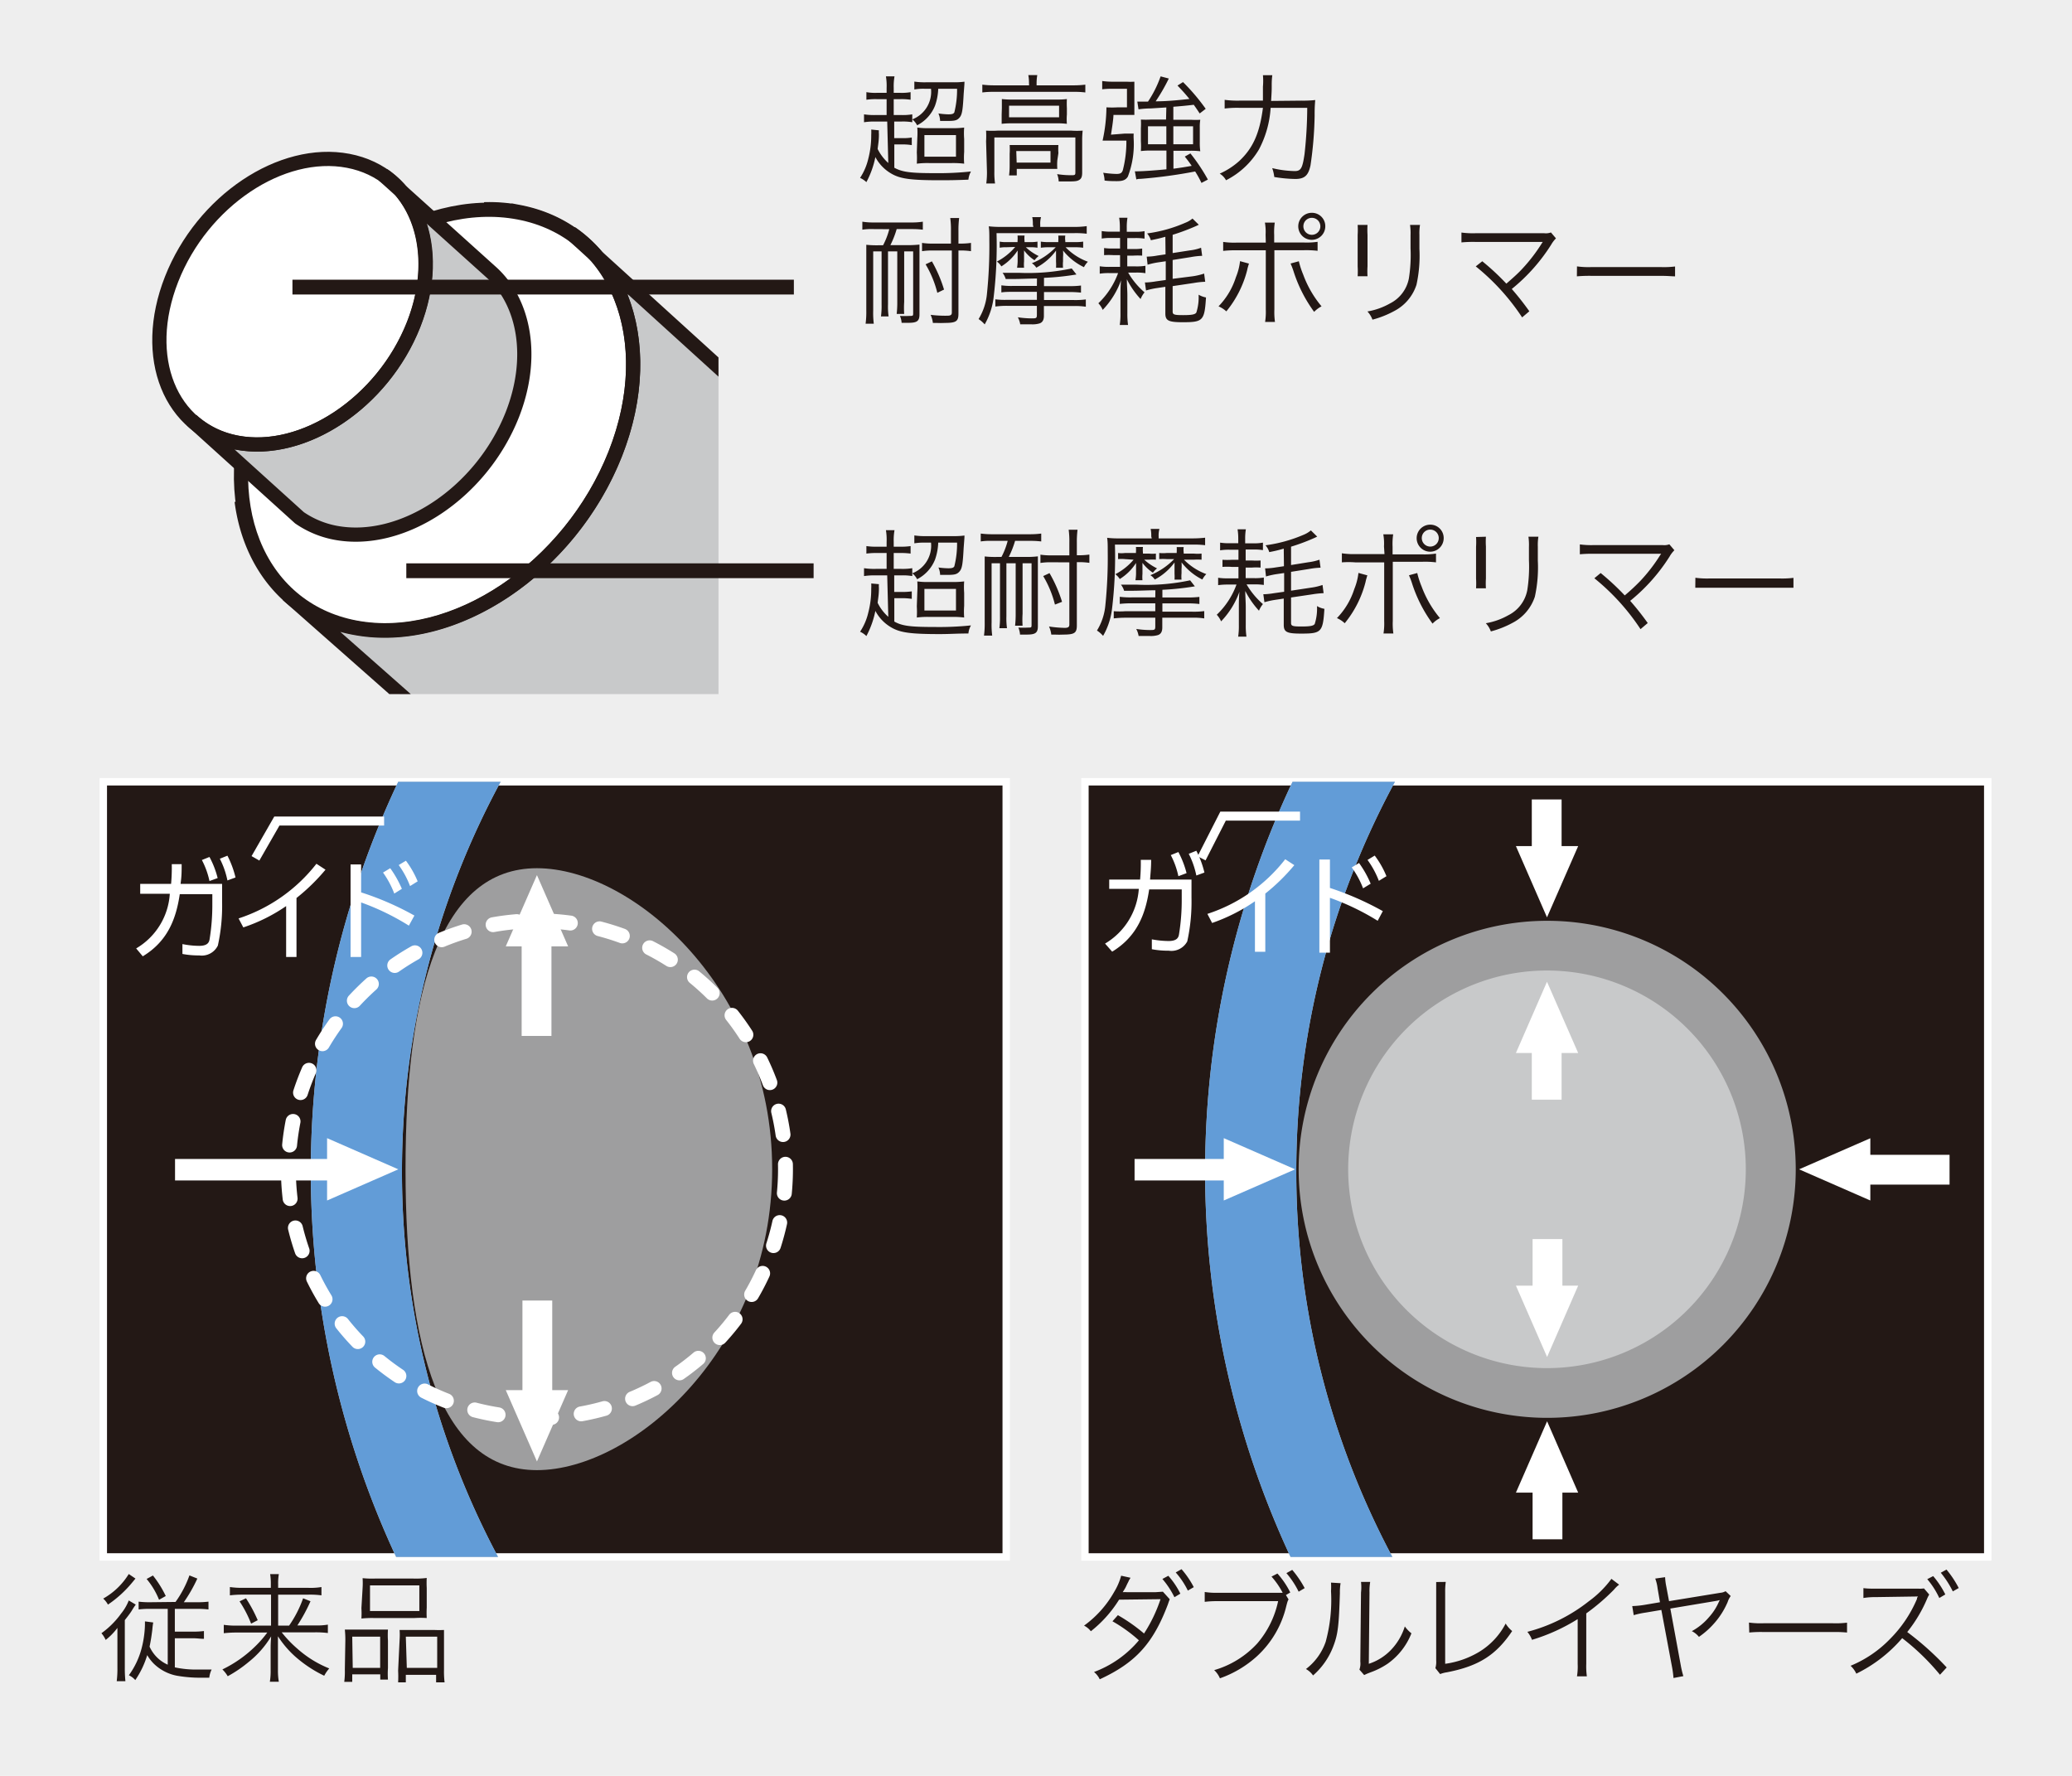 <svg xmlns="http://www.w3.org/2000/svg" viewBox="0 0 210 180"><defs><clipPath id="clip-path"><path fill="none" d="M-23.72 12h96.54v58.35h-96.54z"/></clipPath><style>.cls-11,.cls-13,.cls-6{fill:none}.cls-3,.cls-4{fill:#231815}.cls-11,.cls-3,.cls-6{stroke:#fff}.cls-3,.cls-6{stroke-miterlimit:2}.cls-3{stroke-width:.75px}.cls-5{fill:#9e9e9f}.cls-6{stroke-width:3.02px}.cls-14,.cls-7{fill:#fff}.cls-8{fill:#c8c9ca}.cls-9{fill:#629cd7}.cls-11{stroke-width:.91px}.cls-13,.cls-14{stroke:#231815;stroke-width:1.44px}</style></defs><g id="イメージ"><path fill="#eee" d="M0 0h210v180H0z"/><path class="cls-3" d="M10.47 79.24h91.51v78.57H10.47z"/><path class="cls-4" d="M11.9 166.4V165a6.28 6.28 0 01-1.19 1.22 2.8 2.8 0 00-.43-.68 8.68 8.68 0 002-2 4.88 4.88 0 00.77-1.32l.71.42a6.79 6.79 0 00-.42.64c-.16.25-.35.5-.69.93V169a13 13 0 00.06 1.4h-.88a10.35 10.35 0 00.07-1.39zm1.83-6.4l-.28.34a11.64 11.64 0 01-2.51 2.3 2.24 2.24 0 00-.48-.61 7.15 7.15 0 002.59-2.49zm4.06 2.37a10.74 10.74 0 001.41-2.69l.8.32a15.5 15.5 0 01-1.37 2.4H20a9.06 9.06 0 001.13-.06v.79a10.39 10.39 0 00-1.15-.06h-2.26v2.31h1.86a8.71 8.71 0 001.09-.06v.79c-.35 0-.69-.06-1.11-.06h-1.84V169a10.1 10.1 0 002.36.22h1.37a2.47 2.47 0 00-.24.83h-.81a13.94 13.94 0 01-2.46-.2 4.59 4.59 0 01-2.33-1.2 4.28 4.28 0 01-.69-.89 9 9 0 01-1.21 2.53 1.93 1.93 0 00-.65-.49 8.12 8.12 0 001.3-2.76 10.43 10.43 0 00.33-2.34v-.36l.84.11a6.87 6.87 0 00-.09.71c-.08.65-.15 1.11-.28 1.74a3.63 3.63 0 001.84 1.83v-5.66h-1.8a9.64 9.64 0 00-1.15.06v-.79a8.89 8.89 0 001.12.06zm-2.29-2.68a10.78 10.78 0 011.3 2.08l-.68.38a7.8 7.8 0 00-1.26-2.11zm13.8 5.08a11.59 11.59 0 001.42-2.77l.75.3a17.48 17.48 0 01-1.33 2.45h1.77a6.54 6.54 0 001.32-.08v.85a9.83 9.83 0 00-1.34-.07h-3.34a11.83 11.83 0 001.59 1.66 11 11 0 003.23 2 3.72 3.72 0 00-.51.74 12.69 12.69 0 01-3-2 10 10 0 01-1.69-2v3.44a6.47 6.47 0 00.09 1.17h-.91a6.64 6.64 0 00.08-1.17v-2.15c0-.35 0-.56.05-1.28a9.71 9.71 0 01-2.26 2.58 13 13 0 01-2.14 1.46 3.29 3.29 0 00-.54-.69 12.52 12.52 0 003.33-2.34 10.83 10.83 0 001.22-1.4H24a11.67 11.67 0 00-1.32.07v-.85a8.35 8.35 0 001.31.08h3.48v-3.14h-2.89a10.52 10.52 0 00-1.28.07v-.84a8.6 8.6 0 001.31.08h2.84v-.39a6 6 0 00-.07-1h.88a5.28 5.28 0 00-.07 1v.39h3.06a6.79 6.79 0 001.33-.08v.84a9.11 9.11 0 00-1.3-.07h-3.09v3.14zM24.93 162a14.75 14.75 0 011.19 2.22l-.67.35a11.74 11.74 0 00-1.17-2.26zM35 166.33a10 10 0 00-.05-1.16h4.37a8.68 8.68 0 000 1.13v2.77a8.45 8.45 0 000 1.17h-.78v-.53H35.7v.76h-.81a7.87 7.87 0 00.06-1.25zm.75 2.72h2.78v-3.16H35.7zm1-8.09a7.56 7.56 0 000-1A9.55 9.55 0 0038 160h3.9a8.8 8.8 0 001.35-.06 9 9 0 000 1v2a9.75 9.75 0 000 1.06 10.3 10.3 0 00-1.25 0h-4.1a10.59 10.59 0 00-1.27.05 8.4 8.4 0 000-1.05zm.75 2.33h5v-2.6h-5zm3 2.92a6.76 6.76 0 000-1H44a9.54 9.54 0 001 0v4.06a8.81 8.81 0 00.06 1.25h-.86v-.76h-3.07v.76h-.78a11.19 11.19 0 000-1.18zm.73 2.84h3.08v-3.16h-3.18z"/><path class="cls-5" d="M78.26 118.52c0 18.17-14.09 30.49-23.84 30.49S41.1 136.69 41.1 118.52 44.66 88 54.42 88s23.84 12.32 23.84 30.48"/><path class="cls-6" d="M54.38 105V93.77"/><path class="cls-7" d="M51.26 95.92l3.16-7.22 3.16 7.22h-6.32z"/><path class="cls-6" d="M54.46 131.82v11.23"/><path class="cls-7" d="M57.58 140.9l-3.16 7.23-3.16-7.23h6.32z"/><path class="cls-8" d="M40.74 118.75a82.87 82.87 0 0110-39.51H40.36a92.52 92.52 0 00-.21 78.57h10.33a82.78 82.78 0 01-9.74-39.06"/><path class="cls-9" d="M40.74 118.75a82.87 82.87 0 0110-39.51H40.36a92.52 92.52 0 00-.21 78.57h10.33a82.78 82.78 0 01-9.74-39.06"/><path class="cls-7" d="M40.37 118.52l-7.22-3.16v2.11H17.74v2.18h15.41v2.03l7.22-3.16z"/><path d="M79.61 118.52a25.19 25.19 0 11-25.19-25.19 25.19 25.19 0 0125.19 25.19z" stroke-linecap="round" stroke-linejoin="round" stroke-width="1.51" stroke-dasharray="2.42 3.02" stroke="#fff" fill="none"/><path class="cls-11" d="M38.93 83.22H28.06L25.89 87"/><path class="cls-7" d="M13.8 96.13a6.92 6.92 0 003.41-5.54h-3v-1h3.13a18.46 18.46 0 00.07-2h1c0 .8 0 1.18-.11 2h4.21v1.84a18.64 18.64 0 01-.43 4.41 1.81 1.81 0 01-1.88 1 8.71 8.71 0 01-1.71-.15v-1a8.75 8.75 0 001.69.18c.81 0 1-.31 1.06-.65a21.67 21.67 0 00.28-3.59v-1h-3.3c-.36 2.41-1.17 4.74-3.75 6.3zm7.43-9.27a9.18 9.18 0 01.83 2.14l-.83.3a8.21 8.21 0 00-.77-2.13zm1.82-.13a9.75 9.75 0 01.82 2.21l-.82.3a8.41 8.41 0 00-.77-2.2zm7 10.27H29v-5.16A17.24 17.24 0 0124.66 94l-.48-.91a16.48 16.48 0 007.89-5.54l.92.6a20 20 0 01-2.94 2.87zm11.39-3.18a25 25 0 00-4.84-2.35V97h-1.07v-9.38h1.07v2.83A29.23 29.23 0 0142 92.8zM39.55 88a10.75 10.75 0 011.18 2.09l-.77.48a9.3 9.3 0 00-1.14-2.13zm1.59-.76a9.56 9.56 0 011.19 2.09l-.77.48a9.14 9.14 0 00-1.15-2.13z"/><path class="cls-3" d="M109.96 79.24h91.5v78.57h-91.5z"/><path class="cls-4" d="M114.58 159.92l-.18.3c0 .05-.11.22-.24.51s-.25.45-.37.65a3.14 3.14 0 01.44 0h2.89l.74-.05.69.76a.72.72 0 01-.06.17l-.06.17-.06.18c-1.51 4-3.3 5.93-6.91 7.6a2.15 2.15 0 00-.58-.74 10.88 10.88 0 004.55-3.21 15.32 15.32 0 00-2.68-1.93l.55-.62a17.45 17.45 0 012.65 1.86 15.14 15.14 0 001.67-3.48l-4.2.05a12.39 12.39 0 01-2.86 3.2 2 2 0 00-.69-.57 10.67 10.67 0 003.06-3.43 6.29 6.29 0 00.7-1.63zm3.83-.2a8 8 0 011.22 1.81l-.6.36a8.73 8.73 0 00-1.22-1.85zm1.34-.67a9.17 9.17 0 011.24 1.82l-.6.35a8.1 8.1 0 00-1.23-1.84zm10.85 3.07c-.07.1-.1.15-.25.74a10 10 0 01-2.94 5 11 11 0 01-3.77 2.25 2.4 2.4 0 00-.58-.83 9.5 9.5 0 004.38-2.72 9.63 9.63 0 002.1-4.27h-6.1a10 10 0 00-1.34.07v-1a7.27 7.27 0 001.35.08H130a8 8 0 00-1.13-1.64l.6-.31a8.53 8.53 0 011.3 1.92l-.44.26zm.37-3a10.4 10.4 0 011.26 1.85l-.61.36a8.83 8.83 0 00-1.24-1.88zm4.9 1.35a5.45 5.45 0 00-.07 1c-.1 3.25-.19 4.14-.65 5.35a7.39 7.39 0 01-2.07 3 2.16 2.16 0 00-.72-.65 5.89 5.89 0 002-2.76 16.06 16.06 0 00.54-5.14 6.49 6.49 0 000-.86zm3-.13a5.44 5.44 0 00-.07 1.06l-.07 7.24a5.42 5.42 0 002.23-1.39 6 6 0 001.42-2.4 3.4 3.4 0 00.67.7 6.84 6.84 0 01-2.41 3.08 7.68 7.68 0 01-1.72.87l-.38.15-.28.13-.48-.55a1.85 1.85 0 00.09-.82l.07-7a4.66 4.66 0 000-1.07zm7.66 0a6.9 6.9 0 00-.06 1.07v7.23a9.08 9.08 0 003.43-1.2 7.28 7.28 0 002.7-2.88 3 3 0 00.66.76c-1.64 2.45-3.41 3.56-6.61 4.18a3.09 3.09 0 00-.69.18l-.48-.6a2.26 2.26 0 00.08-.77v-7.96zm17.57.28a2.79 2.79 0 00-.52.5 21.39 21.39 0 01-2.81 2.41v5.11a7.63 7.63 0 00.06 1.27h-1a6.19 6.19 0 00.07-1.24v-4.56a19.07 19.07 0 01-4.63 2.1 2.78 2.78 0 00-.47-.81 16.89 16.89 0 006.23-3.1 10.49 10.49 0 002.29-2.27zm11.31 1.15a2.12 2.12 0 00-.31.61 8 8 0 01-1.54 2.35 8.27 8.27 0 01-1.37 1.18 2.16 2.16 0 00-.72-.58 6.11 6.11 0 001.75-1.43 5.71 5.71 0 001-1.56l.08-.15c-.11 0-.18.05-.28.06l-4.73.79 1.06 5.76a9.36 9.36 0 00.26 1.09l-1 .19a10 10 0 00-.14-1.08l-1.09-5.82-1.6.27a8.57 8.57 0 00-1.2.26l-.15-.92a9.47 9.47 0 001.22-.12l1.59-.27-.24-1.4a4.12 4.12 0 00-.24-1l1-.14a6.13 6.13 0 00.12.94l.28 1.49 5.21-.85a1.23 1.23 0 00.52-.16zm1.85 2.69a8.56 8.56 0 001.49.07h7a9.22 9.22 0 001.45-.06v1a12.7 12.7 0 00-1.47-.05h-6.95a12 12 0 00-1.49.05zm19.36 5.29a23.49 23.49 0 00-3.83-3.71 14.5 14.5 0 01-4.65 3.6 2.57 2.57 0 00-.58-.8 11.84 11.84 0 004-2.72 12.8 12.8 0 002.73-4.06c0-.09 0-.11.1-.24h-.29l-4 .06a7.26 7.26 0 00-1.24.09v-1a6.67 6.67 0 00.94.05h4.57a3.05 3.05 0 00.63-.02l.53.62a3.29 3.29 0 00-.23.46 14.18 14.18 0 01-2 3.34 29.71 29.71 0 014 3.59zm-.69-10a9.08 9.08 0 011.23 1.86l-.61.36a8.38 8.38 0 00-1.22-1.91zm1.35-.66a10.12 10.12 0 011.24 1.87l-.6.34a9.75 9.75 0 00-1.22-1.89z"/><path class="cls-5" d="M182 118.52a25.19 25.19 0 11-25.2-25.19 25.18 25.18 0 0125.2 25.19"/><path class="cls-8" d="M176.94 118.52a20.15 20.15 0 11-20.14-20.15 20.15 20.15 0 0120.14 20.15"/><path class="cls-6" d="M197.59 118.56h-10.18"/><path class="cls-7" d="M189.56 121.68l-7.22-3.16 7.22-3.15v6.31z"/><path class="cls-6" d="M156.76 81.03v6.88"/><path class="cls-7" d="M153.64 85.76l3.15 7.22 3.16-7.22h-6.31z"/><path class="cls-6" d="M156.76 111.46v-6.89"/><path class="cls-7" d="M153.64 106.73l3.15-7.22 3.16 7.22h-6.31z"/><path class="cls-6" d="M156.84 156.02v-6.89"/><path class="cls-7" d="M159.95 151.29l-3.15-7.23-3.16 7.23h6.31z"/><path class="cls-6" d="M156.84 125.59v6.88"/><path class="cls-7" d="M159.95 130.31l-3.15 7.23-3.16-7.23h6.31z"/><path class="cls-8" d="M131.38 118.75a82.76 82.76 0 0110-39.51H131a92.47 92.47 0 00-.2 78.57h10.32a82.78 82.78 0 01-9.74-39.06"/><path class="cls-9" d="M131.38 118.75a82.76 82.76 0 0110-39.51H131a92.47 92.47 0 00-.2 78.57h10.32a82.78 82.78 0 01-9.74-39.06"/><path class="cls-7" d="M131.26 118.52l-7.23-3.16v2.11h-9.04v2.18h9.04v2.03l7.23-3.16zM112 95.64a7 7 0 003.42-5.55h-3v-.94h3.13a18.56 18.56 0 00.07-2h1.05c0 .79-.05 1.17-.11 2h4.2V91a18.76 18.76 0 01-.43 4.42 1.82 1.82 0 01-1.88.94 8.71 8.71 0 01-1.71-.15v-1a9.71 9.71 0 001.69.17c.81 0 1-.31 1.06-.65a21.64 21.64 0 00.28-3.58v-1h-3.3c-.36 2.41-1.17 4.74-3.75 6.31zm7.43-9.28a9.55 9.55 0 01.83 2.14l-.83.31a8.28 8.28 0 00-.77-2.14zm1.82-.13a9.75 9.75 0 01.82 2.21l-.82.3a8.54 8.54 0 00-.77-2.2zm6.99 10.24h-1.05v-5.12a17.94 17.94 0 01-4.34 2.2l-.48-.92a16.41 16.41 0 007.89-5.54l.92.6a19.91 19.91 0 01-2.94 2.88zm11.39-3.14a25 25 0 00-4.84-2.33v5.56h-1.07v-9.44h1.07V90a30.35 30.35 0 015.36 2.35zm-1.89-5.86a10.53 10.53 0 011.18 2.1l-.77.47a9 9 0 00-1.15-2.12zm1.59-.75a9.33 9.33 0 011.19 2.09l-.77.47a9.07 9.07 0 00-1.15-2.12z"/><path class="cls-11" d="M131.76 82.72h-7.8L121.78 87"/><g clip-path="url(#clip-path)"><path class="cls-13" d="M24.49 50.78c.85 6.58 5 11.63 11.45 12.86 10 1.91 21.82-6 26.42-17.63s.21-22.62-9.79-24.53a16.23 16.23 0 00-3.49-.27"/><path class="cls-8" d="M110.83 71.74c4.94 4.51 10 14.53 6.65 23.05-4.6 11.64-16.42 19.54-26.42 17.63a14.19 14.19 0 01-5.39-2.22L29.15 60.29a13.62 13.62 0 006.79 3.35c10 1.91 21.82-6 26.42-17.63 3.66-9.3 1.57-18.23-4.5-22.4z"/><path class="cls-14" d="M52.59 21.54c-10-1.9-21.76 6-26.34 17.59S26 61.7 36 63.6s21.76-6 26.35-17.59.22-22.57-9.76-24.47z"/><path class="cls-8" d="M49.83 27.63c3.35 3.06 4.36 8.64 2.09 14.41C48.8 49.93 40.79 55.28 34 54a9.55 9.55 0 01-3.65-1.52l-10.93-9.89A9.3 9.3 0 0024 44.86c6.77 1.29 14.78-4.06 17.9-11.94 2.48-6.3 1.06-12.35-3.05-15.18z"/><path class="cls-14" d="M35.29 16.3c-6.77-1.29-14.78 4.06-17.9 12S17.25 43.57 24 44.86s14.8-4.06 17.92-11.94.14-15.33-6.63-16.62z"/><path class="cls-13" d="M49.83 27.63c3.35 3.06 4.36 8.64 2.09 14.41C48.8 49.93 40.79 55.28 34 54a9.55 9.55 0 01-3.65-1.52l-10.93-9.89A9.3 9.3 0 0024 44.86c6.77 1.29 14.78-4.06 17.9-11.94 2.48-6.3 1.06-12.35-3.05-15.18z"/><path class="cls-13" d="M110.83 71.74c4.94 4.51 10 14.53 6.65 23.05-4.6 11.64-16.42 19.54-26.42 17.63a14.19 14.19 0 01-5.39-2.22L29.15 60.29a13.62 13.62 0 006.79 3.35c10 1.91 21.82-6 26.42-17.63 3.66-9.3 1.57-18.23-4.5-22.4z"/></g><path class="cls-4" d="M89.92 58.32h-1.19a6.69 6.69 0 00-1.16.07v-.8a6.73 6.73 0 001.18.07h1.11v-1.61h-1a7.83 7.83 0 00-1.05.06v-.76a6.18 6.18 0 001.05.06h1v-.49a5.86 5.86 0 00-.07-1.18h.87a5.75 5.75 0 00-.08 1.18v.49h.65a6.24 6.24 0 001.06-.06v.76a7.69 7.69 0 00-1.06-.06h-.65v1.61h.77a6 6 0 001.11-.07v.8a5.54 5.54 0 00-1.12-.07h-.71V60h.78a6.7 6.7 0 001-.06v.76a6.39 6.39 0 00-1-.07h-.77V63c.8.45 1.64.55 4.08.55a31.28 31.28 0 003.69-.16 2 2 0 00-.26.82c-1.24 0-1.85.06-2.89.06-2.92 0-4-.14-4.9-.66a4.18 4.18 0 01-1.64-1.69 9.31 9.31 0 01-.91 2.55 2.22 2.22 0 00-.64-.44A5.89 5.89 0 0088 62.1a9.32 9.32 0 00.3-2.44 4.17 4.17 0 000-.52l.78.07a1.9 1.9 0 000 .37c0 .67-.06.92-.13 1.52a4.54 4.54 0 001.08 1.42zM93.76 55a5.8 5.8 0 00-1.09.07v-.8a7.07 7.07 0 001.2.07h2.74a7.6 7.6 0 001.14-.06c0 .21 0 .21-.08 1.24-.09 1.67-.16 2.1-.42 2.4s-.51.35-1.27.35h-.7a1.87 1.87 0 00-.17-.75 8 8 0 001 .08c.38 0 .52-.05.61-.19A9.32 9.32 0 0097 55h-1.91a5.79 5.79 0 01-.32 1.71 3.84 3.84 0 01-1.82 2 1.74 1.74 0 00-.49-.6 3 3 0 001.9-3.11zm-.79 5a8.1 8.1 0 000-1.07 7.54 7.54 0 001.2.06h2.25a9 9 0 001.3-.06 7.68 7.68 0 000 1.16v1.31a7.9 7.9 0 000 1.19 9.36 9.36 0 00-1.29-.06h-2.24a8.71 8.71 0 00-1.27.06 9.49 9.49 0 000-1.13zm.72 1.88h3.2v-2.19h-3.2zm6.81-7.06a6.2 6.2 0 00-1.1.06v-.8a8.56 8.56 0 001.12.07h3.88a8.73 8.73 0 001.13-.07v.8a9.29 9.29 0 00-1.11-.06h-1.54a9.51 9.51 0 01-.64 1.63H104a9.32 9.32 0 001.19-.06v7.08c0 .67-.24.85-1.12.85h-.69a2.12 2.12 0 00-.17-.71 9 9 0 001 0c.31 0 .34 0 .34-.28v-6.24h-.91v5.12a9.22 9.22 0 000 1.21h-.76a10.13 10.13 0 00.06-1.21v-5.12H102v5.37a7.16 7.16 0 00.06 1.21h-.77a8.22 8.22 0 00.06-1.21v-5.37h-.85v6a8.66 8.66 0 00.06 1.33h-.83a9.11 9.11 0 00.07-1.33V56.4a9.73 9.73 0 001.25.05h.45a7.45 7.45 0 00.63-1.63zm6 2.17a6.43 6.43 0 00-1.05.07v-.84a6.61 6.61 0 001.07.07h1.86V55a8.63 8.63 0 00-.07-1.31h.9a9.74 9.74 0 00-.07 1.31v1.28h.16a7.41 7.41 0 001.11-.07v.84a6.79 6.79 0 00-1.09-.07h-.18v6.4c0 .78-.23.94-1.39.94a7.77 7.77 0 01-.82 0h-.38a2.86 2.86 0 00-.23-.82 12.08 12.08 0 001.59.14c.35 0 .47-.09.47-.34V57zm.42 4.29a10.65 10.65 0 00-1.19-2.89l.64-.3a14 14 0 011.27 2.91zm9.76-6.92a3.1 3.1 0 00-.06-.75h.89a2.46 2.46 0 00-.08.77v.19h3.41a11.14 11.14 0 001.3-.07v.76a9.06 9.06 0 00-1.26-.06H113a44 44 0 01-.3 6.55 7.18 7.18 0 01-.9 2.7 3 3 0 00-.62-.54 5.87 5.87 0 00.85-2.57 47.23 47.23 0 00.24-5.44c0-.65 0-1-.06-1.39a9.15 9.15 0 001.21.06h3.31zm.42 5.47c-.81 0-1.6.05-2.39.05h-.78a1.84 1.84 0 00-.32-.62h1.63a21.34 21.34 0 005.38-.44l.48.61a27.79 27.79 0 01-3.29.35v.78h2.48a10.2 10.2 0 001.27-.06v.72a9.3 9.3 0 00-1.27-.06h-2.48V62h3a8 8 0 001.24-.06v.74a7 7 0 00-1.25-.07h-3v1c0 .42-.15.66-.44.76a2.51 2.51 0 01-.87.09h-1.09a2.29 2.29 0 00-.24-.71 9.78 9.78 0 001.35.11c.52 0 .58 0 .58-.39v-.86h-3a10.13 10.13 0 00-1.21.07v-.73a7.8 7.8 0 001.21 0h3v-.8h-2.4a10.93 10.93 0 00-1.2.06v-.72a8.47 8.47 0 001.2.06h2.4zm-3.1-3.16a3.48 3.48 0 00-.68 0v-.62a2.66 2.66 0 00.7 0h1.11V56a4.15 4.15 0 000-.56h.71a2.47 2.47 0 000 .57v.1h.61a3.12 3.12 0 00.7 0v.62a4 4 0 00-.7 0h-.48a5.5 5.5 0 001.3.88 2.11 2.11 0 00-.42.44 4.28 4.28 0 01-1.06-1v1.12a3.6 3.6 0 000 .64h-.71a4.62 4.62 0 00.06-.64v-1.11a5.23 5.23 0 01-1.65 1.63 1.87 1.87 0 00-.45-.49 6.08 6.08 0 001.85-1.47zm4.25 0a5.82 5.82 0 00-.76 0v-.62a3.86 3.86 0 00.77 0h1V56a4.15 4.15 0 000-.55h.71a1.87 1.87 0 000 .55v.11h1a4.2 4.2 0 00.81 0v.62a6.14 6.14 0 00-.81 0H120a6.1 6.1 0 002.26 1.46 2.22 2.22 0 00-.4.55 6.1 6.1 0 01-2.11-1.74 3.71 3.71 0 010 .67v.43a3.36 3.36 0 000 .65h-.71a5 5 0 000-.62v-1.12a5.85 5.85 0 01-2 1.73 1.46 1.46 0 00-.45-.44 7.17 7.17 0 002.41-1.63zm8.09 2.56a7.89 7.89 0 001.66 2 2.48 2.48 0 00-.4.67 8.8 8.8 0 01-1.39-2c0 .57.05 1.13.05 1.6v1.86a7.72 7.72 0 00.07 1.17h-.84a7.35 7.35 0 00.07-1.18v-1.78c0-.55 0-1 .06-1.59a8.47 8.47 0 01-1.86 3 2.29 2.29 0 00-.44-.67 8 8 0 002-3.06h-.86a7 7 0 00-1 .06v-.75a6.09 6.09 0 001 .06h1.06v-1.16h-.68a6.25 6.25 0 00-.94 0v-.72a7.9 7.9 0 00.94 0h.68v-1.02h-.86a5.49 5.49 0 00-1 .06V55a5.67 5.67 0 001 .06h.84v-.41a6.09 6.09 0 00-.07-1h.84a5.81 5.81 0 00-.07 1v.42h.8a4.91 4.91 0 001-.07v.76a5.37 5.37 0 00-1-.06h-.75v1.11h.62a7 7 0 00.89 0v.72a6.21 6.21 0 00-.92 0h-.59v1.07h.84a5.62 5.62 0 001-.06v.75a6.38 6.38 0 00-1-.06zm3.77-3.62a14.52 14.52 0 01-1.47.35 1.79 1.79 0 00-.38-.69 14.72 14.72 0 003.87-1.07 2.73 2.73 0 00.73-.44l.64.63-.25.12a20 20 0 01-2.4.9v1.86l1.74-.28a5.42 5.42 0 001.14-.26l.11.81a7.94 7.94 0 00-1.16.13l-1.83.29v1.91l2.05-.31a5.78 5.78 0 001.14-.27l.11.83a9.81 9.81 0 00-1.14.12l-2.16.32v2.58c0 .31.16.36 1.06.36s1.22-.07 1.34-.26a5.11 5.11 0 00.23-1.81 2.12 2.12 0 00.75.28c-.15 2.36-.3 2.51-2.35 2.51-1.45 0-1.77-.15-1.77-.89v-2.66l-.87.13a8.31 8.31 0 00-1.09.24l-.11-.81h.11a7.88 7.88 0 001-.11l1-.14v-1.9l-.75.11a8 8 0 00-1.09.24l-.09-.82h.09a7 7 0 001-.1l.82-.12zm8.48 2.71a.85.85 0 00-.07.21l-.07.23-.06.27a10.8 10.8 0 01-2.1 4.14 2.78 2.78 0 00-.79-.52 7.5 7.5 0 001.76-2.95 6.08 6.08 0 00.42-1.63zm1.68-2.94a5.39 5.39 0 00-.07-1.22h1a6.72 6.72 0 00-.06 1.25v.78h3a7.73 7.73 0 001.4-.08V57a9 9 0 00-1.38-.06h-3v6a7.06 7.06 0 00.06 1.27h-1a6.61 6.61 0 00.07-1.26V57h-2.94a9.1 9.1 0 00-1.35 0v-.92a7.53 7.53 0 001.39.08h2.93zm3.37 2.7a9.1 9.1 0 00.44 1.36 10.86 10.86 0 001.86 3.21 2.82 2.82 0 00-.75.56 14.26 14.26 0 01-2.09-4.12 7.26 7.26 0 00-.3-.78zm2.68-3.55a1.37 1.37 0 11-1.32-1.35 1.35 1.35 0 011.32 1.35zm-2.22 0a.86.86 0 10.86-.85.85.85 0 00-.86.85zm6.5-.13a7.78 7.78 0 000 1v3.23a7.66 7.66 0 000 1h-1a8.38 8.38 0 000-1v-3.2a8 8 0 000-1zm5.32 0a5.15 5.15 0 00-.06 1v1.42a13.84 13.84 0 01-.3 3.66 4.6 4.6 0 01-2.28 2.66 9.74 9.74 0 01-2.18.86 2.43 2.43 0 00-.51-.83 7 7 0 002.28-.81 3.59 3.59 0 001.92-2.53 15.08 15.08 0 00.17-3.06v-1.31a6.11 6.11 0 00-.05-1.06zm6.31 3.68a26 26 0 012.44 2.27 20.45 20.45 0 001.59-1.48 16.82 16.82 0 002-2.6l.1-.14h-6.85a12.94 12.94 0 00-1.39.05v-1a8.68 8.68 0 001.4.07h7a1.49 1.49 0 00.67-.08l.51.6a3 3 0 00-.48.63 18.33 18.33 0 01-4 4.5 27.55 27.55 0 011.78 2.25l-.73.62a22.56 22.56 0 00-4.68-5.16zm9.6.48a8.56 8.56 0 001.49.07h7a9.14 9.14 0 001.45-.06v1h-9.95zM89.92 12.32h-1.19a6.69 6.69 0 00-1.16.07v-.8a6.73 6.73 0 001.18.07h1.11v-1.61h-1a6.46 6.46 0 00-1.05.06v-.77a5.06 5.06 0 001.05.07h1v-.5a5.81 5.81 0 00-.07-1.17h.87a5.7 5.7 0 00-.08 1.17v.5h.65a5.11 5.11 0 001.06-.07v.77a6.38 6.38 0 00-1.06-.06h-.65v1.61h.77a6 6 0 001.11-.07v.8a5.54 5.54 0 00-1.12-.07h-.71V14h.78a5.53 5.53 0 001-.06v.77a5.33 5.33 0 00-1-.07h-.77V17c.8.44 1.64.55 4.08.55a31 31 0 003.69-.17 2.1 2.1 0 00-.26.83c-1.24.05-1.85.06-2.89.06-2.92 0-4-.14-4.9-.66a4.18 4.18 0 01-1.64-1.69 9.13 9.13 0 01-.91 2.54 2.4 2.4 0 00-.64-.43A6 6 0 0088 16.1a9.38 9.38 0 00.3-2.44 4.33 4.33 0 000-.53l.78.08a1.9 1.9 0 000 .37c0 .67-.06.92-.13 1.52a4.66 4.66 0 001.08 1.42zM93.76 9a5.05 5.05 0 00-1.09.07v-.8a7.07 7.07 0 001.2.07h2.74a7.6 7.6 0 001.14-.06c0 .2 0 .2-.08 1.24-.09 1.66-.16 2.1-.42 2.4s-.51.34-1.27.34h-.7a2 2 0 00-.17-.76 8.46 8.46 0 001 .09c.38 0 .52-.05.61-.19A9.39 9.39 0 0097 9h-1.91a5.65 5.65 0 01-.32 1.7 3.82 3.82 0 01-1.82 2 1.74 1.74 0 00-.49-.6 3 3 0 001.9-3.1zm-.79 5a8 8 0 000-1.07 7.54 7.54 0 001.2.06h2.25a9 9 0 001.3-.06 7.51 7.51 0 000 1.16v1.31a7.9 7.9 0 000 1.19 9.36 9.36 0 00-1.29-.06h-2.24a8.71 8.71 0 00-1.27.06 9.49 9.49 0 000-1.13zm.72 1.88h3.2v-2.19h-3.2zm10.6-7.46a4.14 4.14 0 00-.07-.81h.91a4.86 4.86 0 00-.07.8v.24h3.74a9.77 9.77 0 001.2-.07v.79a8.59 8.59 0 00-1.19-.06h-8.07a8.52 8.52 0 00-1.18.06v-.79a9.62 9.62 0 001.21.07h3.53zm-4.35 5.9a9.11 9.11 0 000-1.08 10.14 10.14 0 001.19 0h7.44a8.46 8.46 0 001.16 0 8.87 8.87 0 00-.05 1.06v3.18c0 .4-.07.61-.27.74s-.4.17-1 .17h-1.11a2.17 2.17 0 00-.16-.74 9.56 9.56 0 001.36.11c.43 0 .49 0 .49-.28v-3.55h-8.21v3.45a7.36 7.36 0 00.07 1.22h-.89a8.3 8.3 0 00.07-1.21zm1.6-3.37v-.91a8.67 8.67 0 001.14.05h4.45a7.45 7.45 0 001-.05 8.79 8.79 0 000 .92v.65a5.55 5.55 0 000 .94 8.47 8.47 0 00-1.1-.05h-4.43a8.91 8.91 0 00-1.08.05v-.94zm.73.94h5.07v-1.18h-5.07zm4.89 4.37a6.11 6.11 0 000 .86h-4.11v.66h-.78a7.89 7.89 0 00.06-1v-1.2a7 7 0 000-.88h4.94a5.83 5.83 0 000 .82zm-4.12.22h3.43v-1.17H103zM114 13.54h.9a4.32 4.32 0 000 .56 9.21 9.21 0 01-.59 3.8c-.21.34-.51.46-1.1.46-.38 0-.79 0-1.26-.06a2.91 2.91 0 00-.14-.79 10.8 10.8 0 001.34.12c.4 0 .55-.09.65-.38a11.57 11.57 0 00.36-3h-2.41a16.44 16.44 0 00.39-3.37 9.83 9.83 0 001.15 0h.93V9h-1.4a8.36 8.36 0 00-1.11.05v-.84a7.08 7.08 0 001.12.07h1.35a6.41 6.41 0 00.79 0v3.37h-2.12c0 .42-.17 1.48-.25 2zm4.21-2.65l-1.57.1a9.46 9.46 0 00-1.25.09l-.12-.78h1.08a11.31 11.31 0 001.28-2.56l.83.22a18.94 18.94 0 01-1.33 2.31c1.15 0 2.3-.12 3.42-.24-.44-.54-.64-.76-1.21-1.36l.56-.35a20.4 20.4 0 012.3 2.71l-.61.47c-.29-.44-.36-.54-.6-.88-.83.1-1.52.16-2.07.2v1.32h1.79a8.34 8.34 0 00.94 0 4.42 4.42 0 00-.05.79v1.47a6.27 6.27 0 00.05.93 7.84 7.84 0 00-1-.05h-1.72v1.82c.81-.11 1.19-.17 1.85-.29-.26-.38-.36-.51-.7-.94l.57-.32a18.48 18.48 0 011.77 2.65l-.65.34a10.37 10.37 0 00-.64-1.16 50 50 0 01-5.54.75c-.18 0-.26 0-.42.06l-.15-.83a1.89 1.89 0 00.32 0c.49 0 1.77-.09 2.88-.2v-1.9h-1.53a8 8 0 00-1.06.05 8.58 8.58 0 000-1V13a7.23 7.23 0 000-.88 9.51 9.51 0 001 0h1.55zm-1.86 1.91v1.82h1.86V12.8zm2.57 1.82h2V12.8h-2zm12.97-4.42a11.25 11.25 0 001.41-.06 15.48 15.48 0 00-.06 1.57 38.23 38.23 0 01-.42 5.06c-.22 1-.58 1.37-1.54 1.37a14 14 0 01-2.13-.2 4.05 4.05 0 00-.21-.9 10.49 10.49 0 002.28.3c.64 0 .79-.3 1-1.75a44.25 44.25 0 00.27-4.66h-3.71a10.39 10.39 0 01-1.19 4.23 8.15 8.15 0 01-3.33 3.11 1.8 1.8 0 00-.64-.67 7.5 7.5 0 002-1.3c1.38-1.3 2.05-2.81 2.38-5.37h-2.4a10.4 10.4 0 00-1.48.07v-.88a9.81 9.81 0 001.49.08H128V8.78a6.61 6.61 0 000-1.16h.95a7.16 7.16 0 00-.06 1c0 .56 0 .56-.06 1.61zM88.5 23.22a6.2 6.2 0 00-1.1.06v-.81a7 7 0 001.12.08h3.88a7.11 7.11 0 001.13-.08v.81a9.29 9.29 0 00-1.11-.06h-1.54a9.51 9.51 0 01-.64 1.63H92a11.64 11.64 0 001.19-.06v7.07c0 .68-.24.86-1.12.86h-.69a2.12 2.12 0 00-.17-.7 9.13 9.13 0 001 0c.31 0 .34 0 .34-.27v-6.27h-.91v5.13a9.22 9.22 0 000 1.21h-.76a10.13 10.13 0 00.06-1.21v-5.13H90v5.38a7.16 7.16 0 00.06 1.21h-.77a8.22 8.22 0 00.06-1.21v-5.38h-.85v6a8.74 8.74 0 00.06 1.33h-.83a9.11 9.11 0 00.07-1.33v-6.67a9.73 9.73 0 001.25.05h.45a7.45 7.45 0 00.63-1.63zm6 2.17a6.43 6.43 0 00-1.05.07v-.84a6.61 6.61 0 001.07.07h1.86v-1.28a8.63 8.63 0 00-.07-1.31h.9a9.74 9.74 0 00-.07 1.31v1.28h.16a7.41 7.41 0 001.11-.07v.84a6.79 6.79 0 00-1.09-.07h-.18v6.4c0 .78-.23.94-1.39.94a7.77 7.77 0 01-.82 0h-.38a2.86 2.86 0 00-.23-.82A11.82 11.82 0 0096 32c.35 0 .47-.08.47-.33v-6.28zm.5 4.29a10.65 10.65 0 00-1.19-2.89l.64-.3a14 14 0 011.23 2.86zm9.68-6.92a3 3 0 00-.06-.75h.89a2.42 2.42 0 00-.08.76V23h3.41a9.09 9.09 0 001.3-.08v.77a9.06 9.06 0 00-1.26-.06H101a44.06 44.06 0 01-.3 6.55 7.24 7.24 0 01-.9 2.7 3 3 0 00-.62-.54 5.92 5.92 0 00.85-2.57 47.23 47.23 0 00.24-5.44c0-.65 0-1-.06-1.39a11.26 11.26 0 001.21.06h3.31zm.42 5.47c-.81 0-1.6.05-2.39.05h-.78a2 2 0 00-.32-.63h1.63a21.34 21.34 0 005.38-.44l.48.61a25.72 25.72 0 01-3.29.34V29h2.48a8.55 8.55 0 001.27-.06v.72a11.25 11.25 0 00-1.27-.06h-2.48v.81h3a8 8 0 001.24-.06v.74a7 7 0 00-1.25-.07h-3v1c0 .42-.15.66-.44.76a2.51 2.51 0 01-.87.09h-1.09a2.29 2.29 0 00-.24-.71 9.78 9.78 0 001.35.11c.52 0 .58 0 .58-.39V31h-3a8.39 8.39 0 00-1.21.07v-.73a7.8 7.8 0 001.21.05h3v-.81h-2.4c-.44 0-.84 0-1.2.06v-.72a7.17 7.17 0 001.2.06h2.4zm-3.1-3.17a3.25 3.25 0 00-.68.05v-.62a3.21 3.21 0 00.7.05h1.11v-.11a4 4 0 000-.56h.71a2.47 2.47 0 000 .57v.1h.61a3.87 3.87 0 00.7-.05v.62a3.79 3.79 0 00-.7-.05h-.48a5.18 5.18 0 001.3.89 2.38 2.38 0 00-.42.43 4.09 4.09 0 01-1.06-1v1.11a3.65 3.65 0 000 .65h-.71a4.62 4.62 0 00.06-.65v-1.1a5.34 5.34 0 01-1.65 1.61 1.87 1.87 0 00-.45-.49 6.1 6.1 0 001.85-1.48zm4.25 0a5.7 5.7 0 00-.76.05v-.62a4.82 4.82 0 00.77.05h1v-.11a4 4 0 000-.55h.71a1.87 1.87 0 000 .55v.11h1a5.21 5.21 0 00.81-.05v.62a5.93 5.93 0 00-.81-.05H108a6 6 0 002.26 1.47 2.22 2.22 0 00-.4.55 6.1 6.1 0 01-2.12-1.69 3.71 3.71 0 010 .67v.43a3.36 3.36 0 000 .65h-.71a5 5 0 000-.62V25.4a5.85 5.85 0 01-2 1.73 1.48 1.48 0 00-.45-.45 6.87 6.87 0 002.42-1.62zm8.09 2.57a7.69 7.69 0 001.66 2 2.68 2.68 0 00-.4.68 8.8 8.8 0 01-1.39-2c0 .57.05 1.13.05 1.6v1.86a7.72 7.72 0 00.07 1.17h-.84a7.44 7.44 0 00.07-1.18V30c0-.55 0-1 .06-1.59a8.47 8.47 0 01-1.86 3 2.16 2.16 0 00-.44-.67 8 8 0 002-3.06h-.86a5.77 5.77 0 00-1 .06v-.75a6.09 6.09 0 001 .06h1.06v-1.19h-.68a8.23 8.23 0 00-.94 0v-.72a6 6 0 00.94.05h.68v-1.07h-.86a5.49 5.49 0 00-1 .06v-.76a5.67 5.67 0 001 .06h.84v-.41a6.09 6.09 0 00-.07-1h.84a5.81 5.81 0 00-.07 1v.42h.8a4.91 4.91 0 001-.06v.76a5.37 5.37 0 00-1-.06h-.75v1.11h.62a5.33 5.33 0 00.89-.05v.72a8.19 8.19 0 00-.92 0h-.59V27h.84a5.62 5.62 0 001-.06v.75a5.32 5.32 0 00-1-.06zm3.77-3.63c-.57.16-.8.21-1.47.35a1.79 1.79 0 00-.38-.69 14.34 14.34 0 003.87-1.08 2.5 2.5 0 00.73-.43l.64.63-.25.12a21.87 21.87 0 01-2.4.9v1.85l1.74-.27a4.77 4.77 0 001.14-.27l.11.82a7.94 7.94 0 00-1.16.13l-1.83.29v1.91l2.05-.26a6.59 6.59 0 001.14-.27l.11.83a8 8 0 00-1.14.12l-2.16.32v2.58c0 .31.16.36 1.06.36s1.22-.07 1.34-.26a5.11 5.11 0 00.23-1.81 2.33 2.33 0 00.75.28c-.15 2.35-.3 2.51-2.35 2.51-1.45 0-1.77-.16-1.77-.89v-2.7l-.87.13a8.31 8.31 0 00-1.09.24l-.11-.81h.11a7.88 7.88 0 001-.11l1-.14v-1.9l-.75.11a8 8 0 00-1.09.24l-.09-.82h.09a6 6 0 001-.11l.82-.12zm8.48 2.72a1 1 0 00-.07.2l-.07.24-.06.27a10.76 10.76 0 01-2.1 4.13 2.76 2.76 0 00-.79-.51 7.5 7.5 0 001.76-2.95 6.08 6.08 0 00.42-1.63zm1.68-2.94a5.34 5.34 0 00-.07-1.22h1a6.72 6.72 0 00-.06 1.25v.77h3a8 8 0 001.4-.07v.91a10.59 10.59 0 00-1.38-.06h-3v6a7.06 7.06 0 00.06 1.27h-1a6.61 6.61 0 00.07-1.26v-6h-2.94a10.69 10.69 0 00-1.38.06v-.91a7.78 7.78 0 001.39.07h2.93zm3.37 2.7a8.74 8.74 0 00.44 1.35 10.8 10.8 0 001.86 3.22 2.82 2.82 0 00-.75.56 14.26 14.26 0 01-2.09-4.12 7.26 7.26 0 00-.3-.78zm2.68-3.55a1.37 1.37 0 11-1.32-1.36 1.35 1.35 0 011.32 1.36zm-2.22 0a.86.86 0 10.86-.85.85.85 0 00-.86.85zm6.5-.13a7.78 7.78 0 000 1V27a7.48 7.48 0 000 1h-1a8.07 8.07 0 000-1v-3.2a8 8 0 000-1zm5.32 0a5.15 5.15 0 00-.06 1v1.42a13.7 13.7 0 01-.3 3.65 4.59 4.59 0 01-2.28 2.67 9.74 9.74 0 01-2.18.86 2.43 2.43 0 00-.51-.83 7 7 0 002.28-.81 3.59 3.59 0 001.92-2.53 15.08 15.08 0 00.17-3.06v-1.32a6 6 0 00-.05-1.05zm6.31 3.68a24.71 24.71 0 012.44 2.27c.51-.44 1.15-1 1.59-1.48a16.82 16.82 0 002-2.6l.1-.15h-6.85a12.94 12.94 0 00-1.39.05v-1a8.68 8.68 0 001.4.07h7a1.49 1.49 0 00.67-.08l.51.6a3 3 0 00-.48.63 18.33 18.33 0 01-4 4.5 27.55 27.55 0 011.78 2.26l-.73.62a22.56 22.56 0 00-4.7-5.17zm9.6.52a8.56 8.56 0 001.49.07h7a9.14 9.14 0 001.45-.06v1c-.38 0-.66-.05-1.46-.05h-7a14.71 14.71 0 00-1.49.05z"/><path d="M80.46 29.1H29.64m11.54 28.75h41.28" stroke-width="1.5" stroke="#231815" fill="none"/></g></svg>
